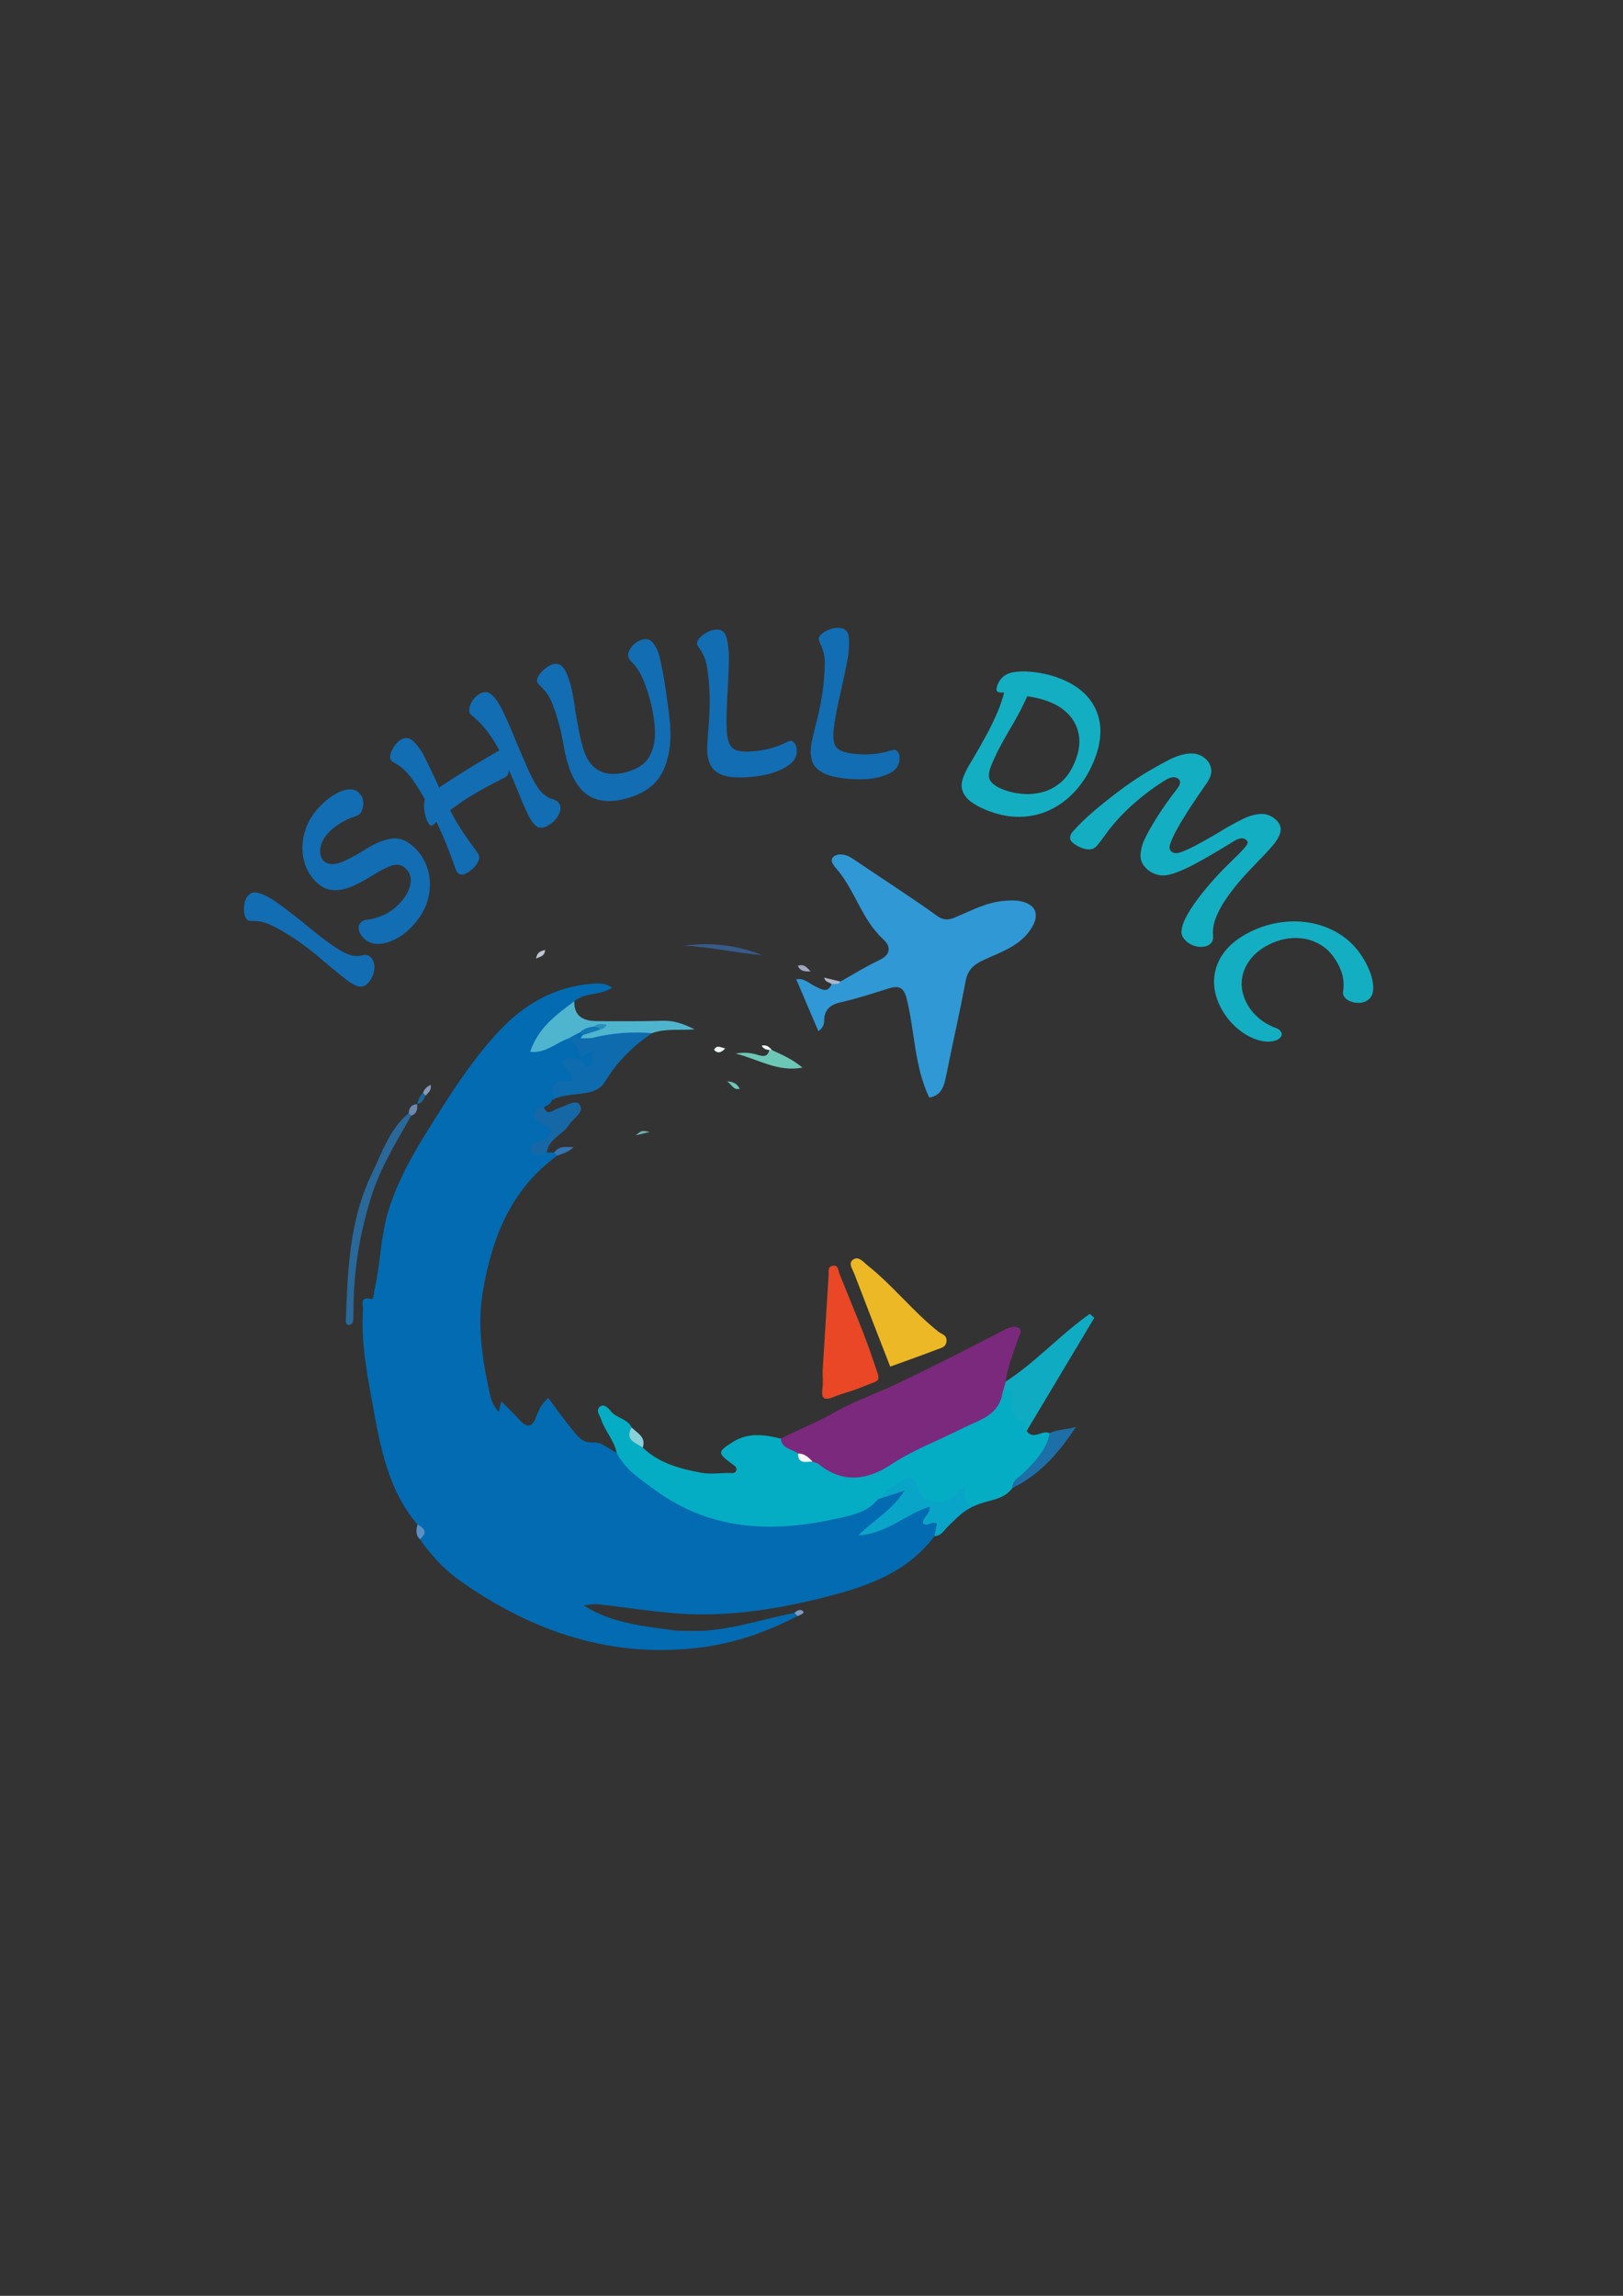 <?xml version="1.0" encoding="utf-8"?><!-- Generator: Adobe Illustrator 16.0.0, SVG Export Plug-In . SVG Version: 6.00 Build 0)  --><!DOCTYPE svg PUBLIC "-//W3C//DTD SVG 1.1//EN" "http://www.w3.org/Graphics/SVG/1.1/DTD/svg11.dtd"><svg version="1.1" id="Layer_1" xmlns="http://www.w3.org/2000/svg" xmlns:xlink="http://www.w3.org/1999/xlink" x="0px" y="0px"	 width="595.276px" height="841.89px" viewBox="0 0 595.276 841.89" enable-background="new 0 0 595.276 841.89"	 xml:space="preserve"><rect x="0" y="0" width="595.276" height="841.89" fill="#333333" stroke="none"/><g>	<defs>		<rect id="SVGID_1_" width="595.276" height="841.89"/>	</defs>	<clipPath id="SVGID_2_">		<use xlink:href="#SVGID_1_"  overflow="visible"/>	</clipPath>	<path clip-path="url(#SVGID_2_)" fill="#036BB1" d="M292.509,592.609c-10.704,5.563-22.112,9.648-33.9,11.311		c-33.401,4.705-63.205-5.291-90.24-24.509c-5.665-4.028-10.357-9.262-14.391-14.993c0.038-1.846,0.225-3.716-0.878-5.376		c-11.098-13.122-13.779-29.356-16.701-45.465c-1.992-10.976-4.034-21.98-3.256-33.218c0.108-1.559-1.476-4.995,2.962-4.045		c1.101,0.234,0.926-1.939,1.199-3.091c2.294-9.658,2.235-19.729,5.166-29.271c4.139-13.479,11.712-25.229,19.148-36.965		c6.492-10.244,13.316-20.3,21.728-29.195c9.093-9.614,19.84-15.72,33.099-16.985c2.723-0.26,5.613-0.49,8.093,1.395		c-4.234,2.904-9.925,1.565-13.913,4.981c-2.166,3.889-6.189,5.964-9.023,9.218c-2.022,2.322-4.073,4.54-5.086,7.719		c4.77,0.283,7.618-3.866,11.845-4.057c2.784,1.853,6.426,3.151,5.047,7.732c-0.244,0.438-0.581,0.781-1.021,1.025		c-1.277,0.708-2.727,0.092-4.091,0.508c0.051,1.912,1.729,2.988,2.282,4.616c0.497,1.467,0.623,3.313-1.216,3.222		c-4.83-0.241-5.356,3.695-7.083,6.533c-0.46,1.359-1.767,1.705-2.82,2.354c-1.533,1.534-2.135,2.947-0.181,4.775		c4.973,4.655,4.848,5.244-1.19,9.001c-0.445,0.277-0.854,0.573-0.983,1.208c0.592,1.65,2.472,0.672,3.451,1.569		c0.895,0.02,1.789,0.04,2.684,0.06c1.09-0.381,1.328,0.147,1.17,1.098c-16.976,12.299-23.953,30.015-27.313,49.828		c-2.152,12.699-0.144,25.027,2.502,37.338c0.541,2.519,1.45,5.032,3.337,6.79c0.216-0.925,0.5-2.14,0.899-3.847		c2.384,2.397,4.546,4.397,6.504,6.581c2.88,3.211,4.895,3.23,6.423-1.176c0.842-2.426,2.104-4.719,4.313-6.635		c3.194,4.23,6.181,8.48,9.494,12.459c1.789,2.148,3.464,4.175,7.303,3.837c2.644-0.233,5.546,2.468,8.332,3.856		c4.24,3.066,7.769,6.945,11.818,10.246c10.767,8.776,23.015,13.399,36.816,14.779c11.995,1.199,23.614,0.055,35.148-3.179		c4.096-1.148,7.906-2.732,11.237-5.389c2.016-1.032,4.191-1.707,6.254-2.653c1.253-0.574,2.802-1.305,3.852,0.059		c1.229,1.594-0.055,2.972-1.057,4.15c-3.184,3.742-6.942,6.861-10.794,10.019c3.502-1.037,6.92-2.226,10.073-4.155		c2.229-1.364,4.42-2.83,6.853-3.819c1.602-0.651,3.529-1.615,4.93-0.218c1.664,1.661-0.348,3.096-0.975,4.576		c4.951,0.776,5.219,1.458,2.359,6.111c-9.576,12.839-23.641,18.082-38.264,21.882c-18.792,4.882-37.905,8.016-57.441,6.355		c-9.018-0.766-17.981-2.177-26.979-3.203c-1.884-0.216-3.814-0.031-5.836,0.43c10.44,6.691,22.493,7.584,34.327,9.255		c3.122,0.612,6.245,0.591,9.368,0.008c11.459-0.719,22.338-4.396,33.508-6.588C292.508,591.132,292.759,591.628,292.509,592.609"/>	<path clip-path="url(#SVGID_2_)" fill="#05ADC4" d="M321.956,549.773c-4.029,5.081-10.104,6-15.785,7.255		c-23.296,5.142-45.777,4.096-65.84-10.596c-5.261-3.853-10.99-7.471-14.125-13.636c-0.928-4.545-4.265-7.97-5.706-12.252		c-0.506-1.504-2.176-3.436-0.39-4.762c1.514-1.124,3.09,0.684,3.926,1.719c2.117,2.621,6.105,2.709,7.634,5.955		c-0.282,3.363,2.888,4.823,4.068,7.379c5.979,5.749,13.633,7.774,21.412,9.222c3.197,0.595,6.597,0.161,9.901,0.077		c1.094-0.027,2.708,0.541,3.036-1.126c0.219-1.118-0.976-1.712-1.808-2.334c-5.14-3.84-5.141-4.35,0.548-7.913		c5.601-3.51,11.569-2.688,17.552-1.229c2.034,1.93,4.82,2.85,6.707,4.977c1.185,2.129,3.285,2.239,5.359,2.409		c2.126,0.351,3.958,1.396,5.639,2.623c4.822,3.521,9.885,3.733,15.309,1.586c2.922-1.156,5.802-2.404,8.517-3.948		c10.562-6.01,21.365-11.499,32.748-15.799c1.907-0.72,3.234-1.976,3.819-3.976c0.535-1.836,1.002-3.719,2.612-4.994		c4.108-2.888,4.129-2.856,5.249,1.542c0.781,3.064,0.396,6.572,4.084,8.464c1.564,0.802,0.536,2.835,0.133,4.32		c2.478,3.605,5.74-0.587,8.437,0.849c1.656,2.426-0.02,4.297-1.091,6.226c-3.112,5.602-7.989,9.614-12.607,13.856		c-3.371,4.707-9.174,4.278-13.724,6.494c-3.281,0.655-5.634,0.134-4.75-4.346c-6.714,5.913-13.162,5.165-17.479-1.969		c-1.345-2.223-2.543-2.366-4.582-1.352C327.682,546.026,325.107,548.377,321.956,549.773"/>	<path clip-path="url(#SVGID_2_)" fill="#3098D4" d="M308.246,359.946c4.716-2.633,9.307-5.532,14.185-7.821		c4.414-2.071,4.382-5.046,1.52-7.672c-7.634-7.003-10.151-17.227-16.443-25.026c-1.236-1.532-3.587-3.64-1.846-5.215		c1.606-1.453,4.59-1.016,6.838,0.51c5.041,3.423,10.144,6.753,15.196,10.161c5.338,3.599,10.738,7.117,15.925,10.928		c2.294,1.685,4.124,1.677,6.682,0.601c5.75-2.417,11.347-5.44,17.71-6.037c2.07-0.194,4.241-0.297,6.258,0.104		c5.68,1.131,7.127,4.875,4.099,9.794c-4.051,6.577-11.096,8.774-17.498,11.721c-3.656,1.683-5.922,3.607-6.702,7.766		c-2.143,11.415-4.743,22.743-7.021,34.134c-0.814,4.074-1.634,7.914-6.337,8.571c-5.51-11.485-5.25-24.24-8.281-36.279		c-1.083-4.303-3.045-4.827-6.701-3.68c-5.784,1.813-11.563,3.718-17.467,5.044c-4.017,0.903-6.091,2.791-6.094,6.909		c-0.002,1.462-0.614,2.645-2.128,3.664c-2.693-6.324-5.326-12.501-8.107-19.033c2.956-0.5,4.792,1.605,6.976,2.607		c2.21,1.014,4.452,2.731,6.04-0.794C305.895,359.851,307.338,360.793,308.246,359.946"/>	<path clip-path="url(#SVGID_2_)" fill="#7B297C" d="M292.707,533.018c-2.188-1.738-5.983-1.622-6.328-5.485		c6.62-3.333,13.497-6.057,19.993-9.753c7.496-4.265,15.835-7.019,23.629-10.797c12.942-6.273,25.801-12.725,38.535-19.403		c1.952-1.023,3.862-1.462,5.226-0.567c1.404,0.922-0.02,2.891-0.465,4.282c-1.618,5.067-3.85,9.95-4.391,15.325		c0.579,1.638,0.144,2.981-1.178,4.069c-1.393,8.478-8.204,9.813-14.748,13.126c-8.683,4.394-17.934,7.802-26.164,13.252		c-8.575,5.678-17.656,7.046-26.465-0.09c-0.645-0.521-1.575-0.689-2.373-1.021C296.248,534.928,294.04,534.758,292.707,533.018"/>	<path clip-path="url(#SVGID_2_)" fill="#E94725" d="M301.704,503.067c0.762-12.295,1.466-23.918,2.223-35.538		c0.082-1.27-0.47-3.058,1.546-3.361c2.078-0.313,1.894,1.59,2.364,2.781c4.215,10.654,8.866,21.165,12.479,32.02		c2.834,8.517,3.308,6.551-4.544,9.825c-3.199,1.335-6.631,2.111-9.841,3.424c-3.275,1.341-4.86,1.062-4.282-3.031		C301.962,506.966,301.704,504.667,301.704,503.067"/>	<path clip-path="url(#SVGID_2_)" fill="#ECB825" d="M326.505,501.148c-4.432-11.424-8.857-22.735-13.185-34.085		c-0.673-1.766-2.561-4.177,0.013-5.399c1.856-0.881,3.424,1.229,5.104,2.569c9.245,7.384,16.529,16.83,25.809,24.15		c1.116,0.882,2.996,1.115,2.921,3.279c-0.086,2.441-2.101,2.654-3.572,3.228C338.083,497.035,332.493,498.975,326.505,501.148"/>	<path clip-path="url(#SVGID_2_)" fill="#0FABC3" d="M367.728,510.689c0.393-1.356,0.785-2.712,1.178-4.069		c11.089-7.195,20.015-17.237,30.806-24.825c0.552,0.489,1.104,0.977,1.656,1.463c-8.271,13.826-16.542,27.651-24.813,41.478		c-0.315-1.598,0.532-3.207-2.396-4.052c-3.554-1.023-3.161-5.939-3.052-8.303C371.341,507.337,369.202,510.397,367.728,510.689"/>	<path clip-path="url(#SVGID_2_)" fill="#0D6BAE" d="M202.279,403.7c1.465-1.535-0.048-3.43,0.786-5.263		c1.593-3.506,4.551-1.719,7.09-2.194c-0.287-0.911-0.404-1.593-0.706-2.18c-0.978-1.902-4.098-3.354-2.469-5.656		c0.691-0.978,3.819-0.234,5.84-0.272c1.166,0.501,2.334,1.002,3.063-0.926c-1.101,0.324-1.844,1.657-3.065,0.92		c0.459-3.512-2.229-5.226-4.213-7.343c-0.182-1.678,1.045-1.617,2.134-1.737c1.128,0.131,2.251,0.309,3.398,0.264		c6.423-0.565,12.67-2.667,19.209-2.136c2.05,0.167,4.262-0.207,5.804,1.699c-7.052,4.743-12.861,10.485-17.328,17.93		c-2.636,4.393-8.517,4.044-13.243,4.82C206.324,401.996,204.139,402.266,202.279,403.7"/>	<path clip-path="url(#SVGID_2_)" fill="#09A5C8" d="M321.956,549.773c2.095-1.794,3.987-3.938,6.333-5.298		c3.236-1.876,6.841-5.622,8.723,2.06c1.182,4.825,9.783,5.545,13.302,1.792c1.055-1.124,2.079-2.278,3.702-4.059		c0.22,3.589-1.599,7.681,3.554,7.896c-4.074,1.629-6.979,4.744-10.015,7.735c-1.398,1.377-2.433,3.407-4.834,3.424		c0.306-1.503,0.613-3.008,0.924-4.529c-1.7-1.396-3.28,1.199-5.051-0.072c-0.405-2.301,2.646-3.305,2.457-6.205		c-8.811,2.55-15.542,9.915-26.266,10.506c5.966-5.78,12.525-9.29,16.949-16.393C327.885,547.868,324.921,548.82,321.956,549.773"/>	<path clip-path="url(#SVGID_2_)" fill="#4FB4CE" d="M210.646,379.593c-0.681,0.398-1.361,0.795-2.042,1.193		c-4.629,1.488-8.357,5.579-14.154,4.928c2.852-8.684,9.531-13.593,16.175-18.531c-0.11,5.543,3.412,7.209,8.089,7.26		c8.179,0.088,16.362,0.082,24.538-0.112c3.922-0.092,7.344,1.064,11.517,3.138c-5.794,0.418-10.843-0.376-15.62,1.406		c-7.289-0.599-14.482-0.094-21.602,1.653c-1.473,0.362-3.082,0.169-4.629,0.231c-0.523-0.85,0.049-1.29,0.643-1.72		c1.623-1.3,3.774-1.308,5.476-2.229c-0.424-0.06-0.66,0.217-0.974,0.32c-1.671,0.531-3.37,0.935-4.864,1.873		C212.404,379.445,211.576,379.74,210.646,379.593"/>	<path clip-path="url(#SVGID_2_)" fill="#28689B" d="M150.861,409.103c-5.41,9.503-11.175,18.791-14.551,29.347		c-4.387,13.714-6.662,27.698-6.647,42.077c0.001,1.391,0.014,2.802-0.218,4.162c-0.086,0.503-0.841,1.21-1.332,1.245		c-0.601,0.043-1.302-0.494-1.275-1.354c0.069-2.258,0.152-4.516,0.247-6.773c0.676-16.232,2.043-32.391,9.243-47.278		c3.789-7.837,6.49-16.449,13.574-22.329C150.356,408.358,150.683,408.651,150.861,409.103"/>	<path clip-path="url(#SVGID_2_)" fill="#1667A6" d="M200.557,422.607c-2.161,1.24-4.685,1.893-5.689-0.884		c-0.876-2.42,1.762-2.798,3.536-3.389c1.726-0.575,3.311-1.599,3.482-3.486c0.185-2.044-1.999-2.054-3.233-2.811		c-1.349-0.828-2.842-1.459-2.522-3.46c0.304-1.9,1.538-2.581,3.329-2.523c1.381,3.466,3.472,0.922,5.097,0.437		c2.742-0.82,6.618-3.445,8.006-1.468c1.955,2.783-2.275,4.985-3.843,7.459C206.379,416.175,201.225,417.585,200.557,422.607"/>	<path clip-path="url(#SVGID_2_)" fill="#1D6FA7" d="M371.293,545.667c-0.081-2.963,2.503-3.894,4.167-5.567		c4.156-4.18,8.351-8.369,9.53-14.515c2.651-1.48,5.656-1.144,9.678-2.368C388.076,533.203,381.146,540.925,371.293,545.667"/>	<path clip-path="url(#SVGID_2_)" fill="#6DC7B6" d="M283.083,385.058c3.882,1.758,7.771,3.504,11.229,6.444		c-8.945,1.718-16.202-3.054-24.466-5.157c2.89-0.521,5.264-0.342,7.778,0.4c1.557,0.46,3.988,1.332,4.506-1.733		C282.467,384.629,282.784,384.663,283.083,385.058"/>	<path clip-path="url(#SVGID_2_)" fill="#375B89" d="M251.034,346.807c9.814-1.407,19.314-0.145,28.543,3.424		C270.014,349.5,260.633,347.226,251.034,346.807"/>	<path clip-path="url(#SVGID_2_)" fill="#89D1D9" d="M235.738,530.835c-2.543-1.807-6.722-2.71-4.068-7.379		C233.696,525.547,237.052,526.904,235.738,530.835"/>	<path clip-path="url(#SVGID_2_)" fill="#3373B1" d="M204.411,423.764c-0.39-0.366-0.78-0.731-1.17-1.099		c1.662-2.415,4.108-2.162,7.151-1.983C208.435,422.532,206.388,423.083,204.411,423.764"/>	<path clip-path="url(#SVGID_2_)" fill="#5B90C4" d="M153.1,559.042c2.686,1.4,3.861,3.05,0.878,5.376		C152.312,562.85,152.678,560.95,153.1,559.042"/>	<path clip-path="url(#SVGID_2_)" fill="#6A88AF" d="M150.861,409.103c-0.32-0.301-0.64-0.602-0.959-0.903		c0.15-1.97,1.016-3.253,3.17-3.299L153,404.829C153.112,406.666,153.012,408.397,150.861,409.103"/>	<path clip-path="url(#SVGID_2_)" fill="#0C6AA9" d="M257.894,598.052c-3.124,1.377-6.247,1.381-9.368-0.01		C251.649,598.045,254.771,598.048,257.894,598.052"/>	<path clip-path="url(#SVGID_2_)" fill="#A0A8C0" d="M297.277,356.242c-2.528,0.084-3.814-0.261-4.676-2.063		C294.613,353.429,295.691,354.345,297.277,356.242"/>	<path clip-path="url(#SVGID_2_)" fill="#ADB7CA" d="M308.246,359.946c-0.777,1.285-2.092,0.773-3.198,0.957		c-0.842-0.751-2.377-0.645-2.771-2.404C304.393,359.012,306.319,359.479,308.246,359.946"/>	<path clip-path="url(#SVGID_2_)" fill="#EEF7F5" d="M266.011,384.469c-1.737,1.818-2.897,1.794-4.12,0.532		C262.882,383.016,264.245,384.093,266.011,384.469"/>	<path clip-path="url(#SVGID_2_)" fill="#BEC6D2" d="M199.952,348.367c-0.262,2.46-1.827,2.341-3.362,3.173		C197.028,349.198,198.191,348.763,199.952,348.367"/>	<path clip-path="url(#SVGID_2_)" fill="#1D6697" d="M156.134,401.733c-0.775,1.305-1.21,2.953-3.134,3.096		c0-0.001,0.073,0.071,0.073,0.071c0.248-1.606,0.867-3.025,2.088-4.141C156.075,400.495,156.588,400.632,156.134,401.733"/>	<path clip-path="url(#SVGID_2_)" fill="#6BB0B1" d="M238.305,415.104c-1.582,0.385-3.163,0.77-5.108,1.243		C235.293,414.479,235.293,414.479,238.305,415.104"/>	<path clip-path="url(#SVGID_2_)" fill="#6CC7B6" d="M266.667,396.508c3.254,0.294,3.837,1.474,4.683,2.722		C268.96,399.872,268.719,398.033,266.667,396.508"/>	<path clip-path="url(#SVGID_2_)" fill="#849ABA" d="M156.134,401.733l-0.973-0.974c0.424-1.381,1.415-2.215,2.736-2.993		C158.453,399.764,157.115,400.667,156.134,401.733"/>	<path clip-path="url(#SVGID_2_)" fill="#EDF6F3" d="M283.083,385.058c-0.317-0.031-0.635-0.046-0.953-0.046		c-1.024-0.055-1.974-0.254-2.79-1.56C281.219,383.024,282.186,383.948,283.083,385.058"/>	<path clip-path="url(#SVGID_2_)" fill="#7D9AC4" d="M292.509,592.609c-0.369-0.382-0.738-0.764-1.107-1.146		c1.032-0.989,2.348-1.655,3.316-0.376C295.042,591.513,293.466,592.331,292.509,592.609"/>	<path clip-path="url(#SVGID_2_)" fill="#F9F9FC" d="M292.707,533.018c2.325-0.039,3.844,1.368,5.271,2.938		C295.695,535.918,292.722,537.122,292.707,533.018"/>	<path clip-path="url(#SVGID_2_)" fill="#036BB1" d="M212.635,388.225c1.731-0.753,2.704-2.446,5.335-2.495		c-2.139,1.481,0.071,4.136-1.896,5.019C214.451,391.477,213.801,389.199,212.635,388.225"/>	<path clip-path="url(#SVGID_2_)" fill="#036BB1" d="M210.646,379.593c0.685-0.332,1.371-0.664,2.056-0.996		c1.118-0.502,1.256,0.066,1.071,0.983c-0.285,0.393-0.57,0.786-0.855,1.179C211.955,380.773,211.101,380.572,210.646,379.593"/>	<path clip-path="url(#SVGID_2_)" fill="#1277B2" d="M213.773,379.581c-0.356-0.327-0.713-0.654-1.071-0.982		c1.474-1.423,3.287-2.022,5.284-2.172c1.058-0.279,2.277-0.851,2.084,1.145C217.971,378.241,215.872,378.911,213.773,379.581"/>	<path clip-path="url(#SVGID_2_)" fill="#2790BA" d="M220.07,377.572c-0.414-0.893-1.284-0.955-2.084-1.144		c1.36-1.27,2.87-0.881,4.551-0.712C221.972,377.091,220.963,377.244,220.07,377.572"/>	<path clip-path="url(#SVGID_2_)" fill="#126DB3" d="M135.75,359.559c-0.709,1.127-1.591,1.851-2.645,2.172		c-1.053,0.321-2.52-0.11-4.399-1.292c-0.939-0.591-2.101-1.453-3.486-2.587c-1.386-1.132-2.77-2.266-4.156-3.4		c-3.009-2.614-5.662-4.807-7.957-6.579c-2.294-1.77-4.711-3.455-7.247-5.05c-2.348-1.477-4.614-2.721-6.797-3.734		c-2.181-1.011-4.326-1.459-6.432-1.342c-0.847-0.007-1.435-0.116-1.764-0.323c-0.564-0.355-0.963-1.049-1.199-2.081		c-0.235-1.034-0.275-2.141-0.122-3.323c0.153-1.182,0.48-2.171,0.983-2.97c0.916-1.456,2.176-2.025,3.777-1.706		c1.603,0.32,3.367,1.085,5.292,2.297c1.175,0.738,2.587,1.725,4.235,2.959c1.65,1.234,3.233,2.443,4.75,3.626		c1.517,1.185,2.679,2.128,3.482,2.83c2.283,1.895,4.446,3.617,6.488,5.163c2.043,1.547,3.816,2.793,5.319,3.738		c1.785,1.123,3.399,1.893,4.841,2.309c1.444,0.416,2.845,0.429,4.204,0.038c0.948-0.255,1.775-0.162,2.479,0.28		c1.127,0.71,1.764,1.913,1.909,3.61C137.448,355.892,136.931,357.681,135.75,359.559"/>	<path clip-path="url(#SVGID_2_)" fill="#126DB3" d="M150.904,339.968c-1.899,1.947-3.941,3.463-6.124,4.55		c-2.184,1.088-4.277,1.624-6.279,1.608c-2.001-0.013-3.697-0.699-5.088-2.055c-0.913-0.892-1.505-1.894-1.774-3.01		c-0.268-1.114-0.035-2.05,0.702-2.805c0.464-0.476,1.127-0.798,1.989-0.966c1.843-0.14,3.856-0.676,6.043-1.606		c2.186-0.929,4.151-2.288,5.895-4.076c2.285-2.343,3.689-4.715,4.208-7.116c0.521-2.399-0.014-4.375-1.604-5.925		c-1.509-1.473-3.28-1.842-5.311-1.111c-2.032,0.732-4.547,2.038-7.545,3.919c-2.219,1.402-4.49,2.617-6.812,3.646		c-2.323,1.03-4.622,1.501-6.9,1.41c-2.277-0.088-4.428-1.122-6.454-3.098c-1.549-1.511-2.759-3.35-3.63-5.518		c-0.87-2.166-1.301-4.525-1.295-7.077c0.008-2.55,0.535-5.137,1.582-7.76c1.046-2.622,2.712-5.105,4.999-7.449		c1.705-1.748,3.463-3.152,5.275-4.216c1.811-1.062,3.491-1.671,5.04-1.828c1.547-0.157,2.838,0.269,3.871,1.276		c0.795,0.775,1.276,1.672,1.446,2.69c0.169,1.018,0.134,1.99-0.111,2.915c-0.243,0.925-0.579,1.606-1.004,2.043		c-0.388,0.398-1.09,0.76-2.106,1.086c-1.681,0.531-3.358,1.317-5.033,2.358c-1.674,1.042-3.016,2.078-4.023,3.111		c-1.899,1.946-3.012,3.942-3.34,5.986c-0.328,2.046,0.085,3.63,1.237,4.753c1.271,1.241,3.079,1.513,5.425,0.816		c2.346-0.695,5.933-2.566,10.762-5.608c3.349-2.004,6.386-3.15,9.11-3.439s5.436,0.884,8.138,3.519		c2.423,2.364,4.057,5.219,4.903,8.563c0.847,3.346,0.782,6.809-0.194,10.392C155.925,333.528,153.926,336.87,150.904,339.968"/>	<path clip-path="url(#SVGID_2_)" fill="#126DB3" d="M171.493,319.993c-1.871,1.087-3.197,0.958-3.978-0.384		c-0.223-0.384-0.443-0.929-0.662-1.637c-1.921-5.623-4.171-11.151-6.75-16.584c-0.608,0.61-1.128,1.041-1.56,1.292		c-0.48,0.279-0.971-0.014-1.473-0.877c-0.669-1.152-1.134-2.615-1.394-4.389c-0.262-1.774-0.203-3.218,0.174-4.338		c-1.478-2.542-2.772-4.63-3.881-6.264c-1.11-1.632-2.21-3-3.298-4.101c-1.089-1.1-2.342-2.04-3.759-2.822		c-0.821-0.42-1.33-0.798-1.525-1.135c-0.363-0.623-0.394-1.423-0.096-2.4c0.3-0.975,0.791-1.952,1.476-2.927		c0.685-0.976,1.434-1.7,2.25-2.175c1.536-0.892,2.953-0.801,4.251,0.274c1.299,1.074,2.59,2.716,3.872,4.923		c0.565,1.084,1.348,2.65,2.347,4.701c1,2.051,2.192,4.599,3.577,7.645c2.911-1.948,5.779-3.807,8.601-5.576		c2.823-1.769,5.554-3.421,8.193-4.955l5.325-3.095l-1.17-2.015c-2.427-4.174-5.112-7.523-8.055-10.049		c-0.81-0.62-1.313-1.098-1.508-1.434c-0.558-0.96-0.461-2.202,0.288-3.73c0.749-1.526,1.795-2.68,3.139-3.461		c1.487-0.864,2.797-0.903,3.928-0.116c1.131,0.786,2.268,2.164,3.411,4.13c0.753,1.296,1.651,3.118,2.694,5.463		c1.042,2.348,2.268,5.229,3.677,8.646c1.52,3.61,2.794,6.577,3.823,8.898c1.029,2.324,2.032,4.324,3.007,6.003		c1.841,3.166,4.022,5.044,6.546,5.631c1.041,0.358,1.772,0.895,2.191,1.615c0.641,1.104,0.558,2.452-0.25,4.044		c-0.807,1.592-2.123,2.919-3.946,3.978c-1.151,0.669-2.245,0.887-3.278,0.654c-1.035-0.232-2.151-1.381-3.35-3.445		c-0.418-0.719-0.974-1.841-1.666-3.364c-0.693-1.523-1.513-3.485-2.46-5.888c-0.617-1.502-1.218-2.95-1.802-4.343		c-0.585-1.393-1.165-2.693-1.737-3.901c-0.086,0.627-0.214,1.152-0.386,1.572c-0.173,0.422-0.537,0.762-1.092,1.02		c-1.783,0.908-3.548,1.821-5.293,2.739c-1.745,0.918-3.457,1.865-5.136,2.841c-3.503,2.035-6.711,4.189-9.627,6.461		c0.147,0.364,0.438,0.949,0.875,1.754c0.435,0.806,0.807,1.473,1.114,2c1.199,2.063,2.536,4.143,4.01,6.238		c1.474,2.096,2.81,3.951,4.006,5.567c0.841,1.116,0.816,2.399-0.075,3.846C174.169,317.971,172.979,319.129,171.493,319.993"/>	<path clip-path="url(#SVGID_2_)" fill="#126DB3" d="M229.819,292.797c-5.617,1.549-10.227,1.223-13.827-0.979		c-3.601-2.201-6.278-6.484-8.034-12.851c-0.295-1.07-0.565-2.204-0.81-3.404c-0.244-1.198-0.469-2.374-0.67-3.528		c-0.189-1.098-0.404-2.19-0.645-3.276c-0.243-1.084-0.48-2.054-0.717-2.911c-0.885-3.21-1.786-5.953-2.703-8.235		c-0.917-2.279-2.339-4.304-4.266-6.076c-0.62-0.576-0.989-1.079-1.107-1.508c-0.191-0.694,0.008-1.483,0.599-2.367		c0.591-0.882,1.355-1.712,2.293-2.489c0.937-0.776,1.887-1.297,2.85-1.563c1.284-0.354,2.325-0.18,3.122,0.52		c0.798,0.702,1.451,1.659,1.958,2.871c0.507,1.213,0.938,2.462,1.292,3.745c0.369,1.338,0.707,2.827,1.017,4.469		c0.308,1.642,0.587,3.436,0.836,5.382c0.347,2.093,0.733,4.274,1.158,6.545c0.425,2.273,0.948,4.531,1.568,6.778		c0.856,3.103,2.086,5.426,3.691,6.969s3.473,2.468,5.601,2.773c2.127,0.306,4.368,0.133,6.722-0.516		c4.119-1.136,6.931-3.048,8.434-5.737c1.504-2.688,2.185-5.855,2.043-9.501c-0.054-1.653-0.25-3.514-0.589-5.579		c-0.34-2.065-0.797-4.141-1.373-6.227c-0.722-2.621-1.59-5.088-2.601-7.399c-1.013-2.312-2.278-4.236-3.795-5.775		c-0.333-0.369-0.623-0.692-0.872-0.969c-0.249-0.276-0.425-0.601-0.528-0.976c-0.207-0.749-0.088-1.574,0.354-2.473		c0.443-0.899,1.083-1.709,1.92-2.429c0.838-0.72,1.765-1.221,2.782-1.501c1.711-0.472,3.06-0.067,4.047,1.215		c0.987,1.282,1.747,2.886,2.277,4.812c0.325,1.177,0.703,2.914,1.136,5.212c0.432,2.299,0.842,4.776,1.23,7.433		c0.387,2.656,0.734,5.166,1.04,7.527c0.306,2.364,0.495,4.196,0.567,5.5c0.418,6.736-0.552,12.4-2.912,16.993		C240.548,287.867,236.185,291.041,229.819,292.797"/>	<path clip-path="url(#SVGID_2_)" fill="#126DB3" d="M274.215,285c-3.766,0.255-6.701,0.036-8.805-0.656		c-2.105-0.692-3.595-1.759-4.471-3.201c-0.877-1.443-1.384-3.188-1.523-5.237c-0.067-0.996-0.06-2.123,0.022-3.38		s0.178-2.695,0.292-4.317c0.584-6.157,0.717-11.589,0.399-16.295c-0.21-3.101-0.514-5.735-0.911-7.906		c-0.397-2.17-1.273-4.211-2.625-6.122c-0.244-0.317-0.461-0.649-0.651-0.998c-0.191-0.349-0.293-0.634-0.309-0.856		c-0.044-0.664,0.295-1.382,1.022-2.155c0.727-0.771,1.626-1.444,2.701-2.018c1.073-0.573,2.109-0.893,3.105-0.961		c1.881-0.127,3.109,0.54,3.681,2.004c0.572,1.463,0.952,3.579,1.139,6.347c0.071,1.052,0.073,2.735,0.008,5.047		c-0.067,2.313-0.201,5.256-0.404,8.829c-0.211,3.463-0.343,6.447-0.395,8.954c-0.053,2.506-0.029,4.507,0.072,6.002		c0.15,2.215,0.526,3.873,1.13,4.971c0.602,1.1,1.527,1.83,2.775,2.19c1.248,0.362,2.979,0.466,5.195,0.316		c2.38-0.161,4.636-0.522,6.767-1.084c2.132-0.561,4.191-1.354,6.181-2.379c0.268-0.129,0.512-0.229,0.73-0.3		c0.217-0.069,0.41-0.11,0.576-0.122c0.498-0.033,0.988,0.24,1.473,0.818c0.484,0.58,0.764,1.423,0.839,2.53		c0.165,2.437-1.034,4.437-3.598,6C285.22,283.253,280.415,284.581,274.215,285"/>	<path clip-path="url(#SVGID_2_)" fill="#126DB3" d="M310.51,285.537c-3.756-0.371-6.615-1.071-8.575-2.101		c-1.963-1.029-3.257-2.328-3.882-3.896c-0.627-1.567-0.838-3.372-0.637-5.416c0.098-0.994,0.291-2.104,0.58-3.33		c0.288-1.226,0.621-2.628,1-4.209c1.594-5.976,2.621-11.312,3.085-16.006c0.305-3.092,0.44-5.741,0.407-7.948		c-0.033-2.205-0.561-4.363-1.578-6.471c-0.188-0.353-0.348-0.716-0.478-1.092c-0.131-0.375-0.185-0.674-0.163-0.895		c0.065-0.662,0.52-1.314,1.364-1.956c0.844-0.641,1.842-1.157,2.996-1.545c1.153-0.388,2.228-0.533,3.222-0.435		c1.877,0.185,2.978,1.047,3.3,2.584c0.321,1.537,0.348,3.687,0.075,6.448c-0.104,1.05-0.38,2.71-0.826,4.979		c-0.447,2.27-1.066,5.151-1.856,8.642c-0.78,3.38-1.403,6.301-1.868,8.765c-0.467,2.463-0.772,4.441-0.92,5.932		c-0.218,2.209-0.121,3.906,0.293,5.089c0.412,1.184,1.204,2.057,2.376,2.618c1.171,0.563,2.861,0.951,5.071,1.17		c2.373,0.234,4.66,0.25,6.854,0.049c2.194-0.203,4.356-0.644,6.488-1.326c0.286-0.083,0.543-0.141,0.77-0.175		c0.226-0.033,0.424-0.042,0.588-0.026c0.497,0.049,0.936,0.4,1.318,1.051c0.382,0.651,0.519,1.528,0.409,2.633		c-0.239,2.43-1.753,4.205-4.54,5.323C321.652,285.633,316.694,286.147,310.51,285.537"/>	<path clip-path="url(#SVGID_2_)" fill="#14AEC2" d="M361.338,296.879c-1.896-0.79-3.563-1.695-5.002-2.714		c-1.438-1.021-2.468-2.23-3.086-3.631c-0.47-1.036-0.646-2.057-0.529-3.06c0.116-1.003,0.4-2.043,0.849-3.118		c0.725-1.742,1.604-3.42,2.638-5.034c1.72-2.83,3.483-5.912,5.294-9.246c1.809-3.334,3.333-6.487,4.57-9.458		c0.385-0.923,0.783-1.988,1.197-3.199c0.414-1.209,0.757-2.358,1.03-3.448c-0.423,0.004-0.828,0.002-1.213-0.009		c-0.388-0.011-0.708-0.07-0.964-0.176c-0.461-0.192-0.673-0.551-0.634-1.076c0.039-0.525,0.174-1.068,0.409-1.633		c0.618-1.485,1.492-2.609,2.622-3.371c1.128-0.762,2.657-1.222,4.587-1.381c2.075-0.217,4.626-0.102,7.655,0.348		c3.028,0.45,5.951,1.262,8.77,2.436c6.402,2.667,10.651,6.646,12.746,11.937c2.094,5.29,1.702,11.394-1.179,18.31		c-1.644,3.944-3.799,7.42-6.463,10.427c-2.666,3.009-5.737,5.366-9.213,7.074c-3.478,1.708-7.247,2.603-11.308,2.684		C370.054,299.622,365.794,298.735,361.338,296.879 M367.381,289.297c2.306,0.96,4.76,1.562,7.364,1.805		c2.604,0.243,5.139,0.036,7.606-0.619c2.467-0.655,4.729-1.863,6.784-3.622c2.054-1.759,3.733-4.2,5.035-7.326		c1.472-3.534,1.996-6.742,1.573-9.624c-0.423-2.881-1.551-5.364-3.388-7.452c-1.836-2.087-4.163-3.718-6.98-4.891		c-1.536-0.641-3.114-1.147-4.731-1.521c-1.619-0.372-2.916-0.613-3.894-0.719c-1.033,2.335-2.128,4.569-3.287,6.701		c-1.158,2.132-2.329,4.185-3.511,6.157c-1.226,2.075-2.365,4.125-3.419,6.15c-1.056,2.026-2.009,4.064-2.861,6.112		c-1.067,2.562-1.241,4.458-0.521,5.689C363.87,287.369,365.28,288.422,367.381,289.297"/>	<path clip-path="url(#SVGID_2_)" fill="#14AEC2" d="M393.514,309.093c-0.795-0.692-1.14-1.396-1.031-2.111		c0.106-0.716,0.397-1.345,0.871-1.89c2.258-2.595,5.104-5.341,8.543-8.235c3.437-2.894,6.971-5.667,10.602-8.319		c3.109-2.223,6.13-4.193,9.059-5.911c2.929-1.718,5.381-3.079,7.357-4.082c2.813-1.376,5.319-2.12,7.515-2.234		c2.194-0.113,4.087,0.521,5.679,1.906c1.172,1.019,1.882,2.318,2.129,3.894c0.246,1.575-0.419,3.44-2,5.596		c-1.861,2.648-3.699,5.351-5.513,8.113c-1.813,2.762-3.396,5.34-4.742,7.735c-1.349,2.395-2.266,4.336-2.751,5.826		c-0.462,1.292-0.336,2.245,0.376,2.865c0.795,0.691,1.923,0.79,3.384,0.295c1.345-0.447,3.023-1.193,5.036-2.238		c2.012-1.044,4.095-2.192,6.251-3.444c2.154-1.252,4.099-2.41,5.835-3.474c1.928-1.118,3.939-2.182,6.032-3.193		c2.093-1.011,4.147-1.578,6.166-1.698c2.017-0.121,3.842,0.53,5.475,1.95c1.508,1.311,2.139,2.762,1.896,4.352		c-0.244,1.591-1.331,3.496-3.261,5.714c-1.494,1.718-3.122,3.462-4.886,5.237c-0.99,1.053-2.017,2.127-3.081,3.224		s-2.125,2.252-3.181,3.466c-1.639,1.885-3.274,3.955-4.906,6.213c-1.634,2.257-2.969,4.553-4.006,6.886		c-1.038,2.335-1.537,4.621-1.499,6.86c0.079,0.585,0.091,1.183,0.036,1.798c-0.056,0.613-0.284,1.15-0.685,1.61		c-0.91,1.048-2.295,1.518-4.149,1.411c-1.856-0.108-3.497-0.781-4.92-2.018c-1.298-1.13-1.896-2.386-1.796-3.77		c0.1-1.383,0.581-2.95,1.442-4.702c1.11-2.123,2.456-4.262,4.038-6.417c1.581-2.156,3.19-4.175,4.829-6.059		c2.622-3.015,5.149-5.688,7.584-8.021c2.433-2.333,4.179-4.106,5.235-5.321c0.582-0.669,0.947-1.216,1.096-1.64		c0.147-0.423-0.03-0.853-0.533-1.29c-0.586-0.51-1.306-0.676-2.158-0.499c-0.854,0.178-1.806,0.618-2.858,1.32		c-2.074,1.285-4.32,2.64-6.738,4.068c-2.418,1.427-4.832,2.785-7.239,4.073c-2.408,1.289-4.687,2.322-6.835,3.102		c-2.493,0.92-4.559,1.202-6.195,0.844c-1.639-0.358-3.021-1.029-4.152-2.013c-1.759-1.529-2.605-3.24-2.54-5.133		c0.063-1.893,0.47-3.691,1.218-5.395c1.021-2.273,2.567-5.065,4.639-8.376c2.069-3.311,4.585-6.879,7.545-10.703		c1.263-1.622,1.436-2.835,0.514-3.635c-1.005-0.874-2.456-0.813-4.353,0.185c-1.813,1.07-3.835,2.42-6.062,4.05		c-2.228,1.63-4.433,3.426-6.616,5.387c-2.186,1.961-4.205,4.01-6.063,6.145c-1.566,1.801-2.86,3.434-3.878,4.902		c-1.02,1.467-2.039,2.788-3.058,3.959c-0.729,0.838-1.655,1.247-2.776,1.226c-1.124-0.02-2.232-0.287-3.331-0.801		C395.005,310.169,394.143,309.639,393.514,309.093"/>	<path clip-path="url(#SVGID_2_)" fill="#14AEC2" d="M447.57,369.136c-1.759-3.527-2.505-7.015-2.24-10.463		c0.264-3.45,1.502-6.624,3.715-9.526c2.212-2.901,5.33-5.354,9.353-7.359c3.824-1.906,7.808-3.118,11.954-3.634		c4.145-0.518,8.188-0.301,12.135,0.647c3.944,0.947,7.554,2.651,10.827,5.112c3.272,2.461,5.937,5.752,7.992,9.875		c1.534,3.078,2.324,5.847,2.372,8.304c0.046,2.456-0.85,4.144-2.686,5.06c-0.895,0.445-1.895,0.649-2.998,0.61		c-1.104-0.039-2.14-0.282-3.107-0.73c-0.968-0.447-1.649-1.069-2.045-1.863c-0.248-0.497-0.322-0.955-0.222-1.378		c0.226-1.786,0.227-3.431,0.006-4.932c-0.223-1.502-0.754-3.098-1.596-4.786c-1.758-3.526-4.052-6.104-6.878-7.732		c-2.827-1.629-5.873-2.42-9.136-2.375c-3.265,0.046-6.436,0.837-9.514,2.372c-2.98,1.485-5.329,3.368-7.043,5.65		c-1.716,2.281-2.711,4.761-2.986,7.441c-0.277,2.68,0.267,5.386,1.628,8.118c1.09,2.184,2.582,4.091,4.479,5.719		c1.896,1.627,4.011,2.852,6.343,3.674c0.991,0.374,1.661,0.907,2.008,1.603c0.297,0.596,0.258,1.142-0.113,1.638		c-0.374,0.496-0.809,0.868-1.305,1.115c-0.845,0.422-1.925,0.649-3.239,0.685c-1.316,0.036-2.754-0.208-4.317-0.731		c-2.754-0.922-5.32-2.463-7.7-4.625S448.981,371.966,447.57,369.136"/></g></svg>